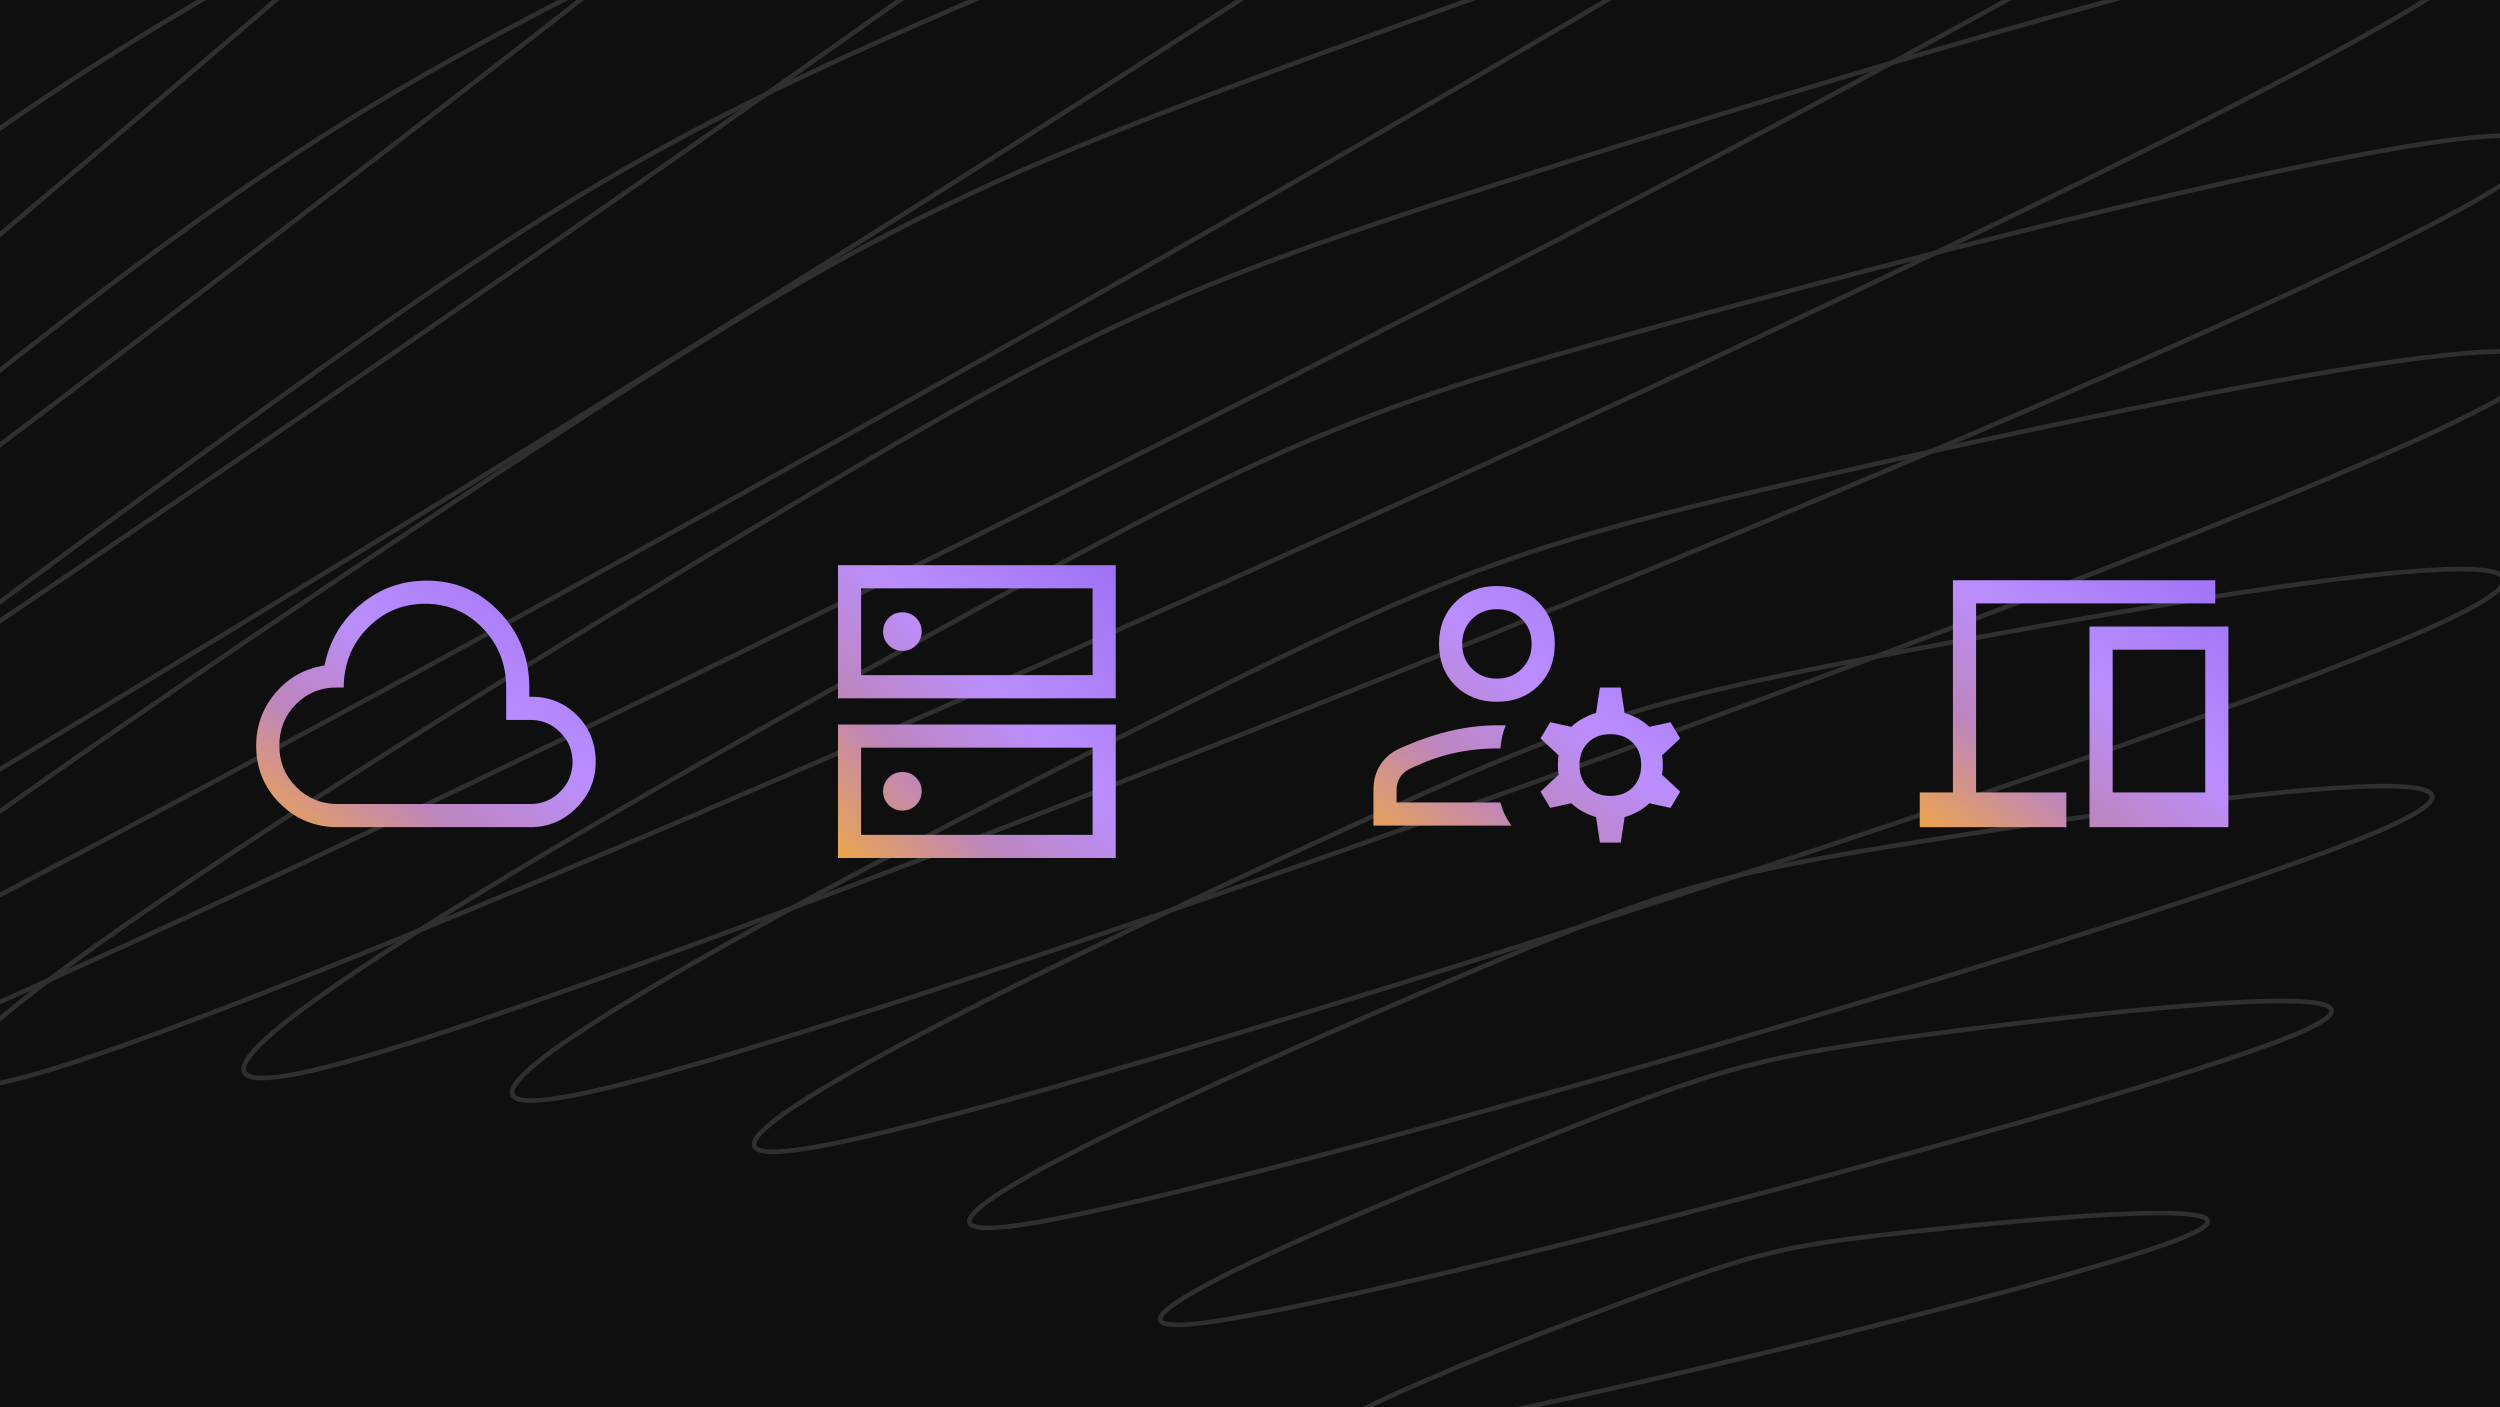 <svg width="540" height="304" viewBox="0 0 540 304" fill="none" xmlns="http://www.w3.org/2000/svg">
<g clip-path="url(#clip0_4261_43225)">
<rect width="540" height="304" fill="#0F0F10"/>
<path d="M363.324 318.53C381.811 311.9 385.745 311.005 403.955 309.344C422.166 307.683 459.869 304.77 441.382 311.4C422.895 318.029 342.924 336.103 324.714 337.764C306.503 339.426 344.836 325.16 363.324 318.53Z" stroke="#2F2F30"/>
<path d="M351.866 280.788C379.51 270.433 385.404 269.005 412.85 266.051C440.296 263.097 497.136 257.766 469.492 268.121C441.848 278.477 321.824 307.473 294.382 310.434C266.936 313.388 324.222 291.144 351.866 280.788Z" stroke="#2F2F30"/>
<path d="M336.211 244.714C372.88 230.159 380.752 228.089 417.539 223.3C454.341 218.514 530.58 209.643 493.915 224.205C457.246 238.759 297.199 280.894 260.397 285.68C223.606 290.461 299.553 259.262 336.211 244.714Z" stroke="#2F2F30"/>
<path d="M315.201 210.968C360.678 191.626 370.49 188.774 416.752 181.465C463.014 174.156 558.923 160.318 513.446 179.66C467.98 198.996 268.121 257.063 221.859 264.372C175.597 271.681 269.727 230.317 315.201 210.968Z" stroke="#2F2F30"/>
<path d="M287.848 180.294C341.798 155.477 353.556 151.683 409.335 141.037C465.118 130.398 580.882 109.873 526.928 134.682C472.967 159.504 233.873 236.75 178.09 247.389C122.307 258.028 233.883 205.108 287.848 180.294Z" stroke="#2F2F30"/>
<path d="M253.428 153.454C315.412 122.442 329.04 117.521 394.338 102.638C459.633 87.748 595.25 58.639 533.269 89.658C471.288 120.678 193.984 220.686 128.689 235.576C63.402 250.454 191.447 184.474 253.428 153.454Z" stroke="#2F2F30"/>
<path d="M211.549 131.253C280.941 93.286 296.358 87.074 371.024 66.974C445.693 46.88 600.939 7.157 531.547 45.124C462.143 83.096 148.281 209.594 73.612 229.687C-1.058 249.78 142.142 169.217 211.549 131.253Z" stroke="#2F2F30"/>
<path d="M162.088 114.423C238.12 68.804 255.227 61.099 338.986 34.813C422.733 8.532 597.075 -43.858 521.032 1.767C444.992 47.399 96.859 204.075 13.115 230.363C-70.644 256.649 86.049 160.056 162.088 114.423Z" stroke="#2F2F30"/>
<path d="M105.313 103.632C187.062 49.7 205.7 40.349 298.085 6.92C390.484 -26.507 583.03 -93.564 501.28 -39.631C419.542 14.296 40.16 204.625 -52.225 238.053C-144.624 271.48 23.575 157.559 105.313 103.632Z" stroke="#2F2F30"/>
<path d="M41.832 99.34C128.205 36.574 148.195 25.414 248.607 -16.031C349.019 -57.476 558.535 -141.051 472.174 -78.29C385.8 -15.524 -21.139 211.525 -121.547 252.977C-221.959 294.422 -44.541 162.106 41.832 99.34Z" stroke="#2F2F30"/>
<path d="M-27.469 101.809C62.336 29.81 83.477 16.726 191.142 -33.505C298.795 -83.731 523.743 -185.459 433.927 -113.454C344.121 -41.455 -86.104 224.845 -193.757 275.071C-301.422 325.301 -117.275 173.808 -27.469 101.809Z" stroke="#2F2F30"/>
<path d="M-101.445 111.029C-9.452 29.554 12.608 14.446 126.615 -45.181C240.618 -104.815 479.159 -226.011 387.166 -144.536C295.162 -63.054 -153.661 244.372 -267.676 304.012C-381.683 363.639 -193.45 192.51 -101.445 111.029Z" stroke="#2F2F30"/>
<path d="M-178.825 126.686C-85.883 35.645 -63.145 18.457 56.233 -51.037C175.616 -120.522 425.768 -262.181 332.83 -171.133C239.889 -80.092 -222.688 269.658 -342.082 339.149C-461.461 408.642 -271.766 217.726 -178.825 126.686Z" stroke="#2F2F30"/>
<path d="M-258.218 148.154C-165.536 47.611 -142.36 28.32 -18.594 -51.308C105.167 -130.943 364.882 -293.673 272.204 -193.123C179.51 -92.574 -292.063 299.97 -415.825 379.605C-539.59 459.233 -350.912 248.703 -258.218 148.154Z" stroke="#2F2F30"/>
<path d="M323.333 151.583C319.667 151.583 316.667 150.417 314.333 148.083C312 145.75 310.833 142.75 310.833 139.083C310.833 135.417 312 132.417 314.333 130.083C316.667 127.75 319.667 126.583 323.333 126.583C327 126.583 330 127.75 332.333 130.083C334.667 132.417 335.833 135.417 335.833 139.083C335.833 142.75 334.667 145.75 332.333 148.083C330 150.417 327 151.583 323.333 151.583ZM296.667 178.333V170.5C296.667 168.556 297.153 166.806 298.125 165.25C299.097 163.694 300.5 162.5 302.333 161.667C306.333 159.889 310.042 158.611 313.458 157.833C316.875 157.056 320.167 156.667 323.333 156.667H325.25C324.917 157.444 324.667 158.208 324.5 158.958C324.333 159.708 324.194 160.611 324.083 161.667H323.333C320.111 161.667 316.958 162.014 313.875 162.708C310.792 163.403 307.611 164.556 304.333 166.167C303.444 166.611 302.778 167.236 302.333 168.042C301.889 168.847 301.667 169.667 301.667 170.5V173.333H324.083C324.361 174.333 324.694 175.236 325.083 176.042C325.472 176.847 325.944 177.611 326.5 178.333H296.667ZM345.583 182L344.75 176.5C343.805 176.222 342.847 175.819 341.875 175.292C340.903 174.764 340.083 174.167 339.417 173.5L334.833 174.5L332.75 171L336.667 167.333C336.555 166.833 336.5 166.139 336.5 165.25C336.5 164.361 336.555 163.667 336.667 163.167L332.75 159.5L334.833 156L339.417 157C340.083 156.333 340.903 155.736 341.875 155.208C342.847 154.681 343.805 154.278 344.75 154L345.583 148.5H350.083L350.917 154C351.861 154.278 352.819 154.681 353.792 155.208C354.764 155.736 355.583 156.333 356.25 157L360.833 156L362.917 159.5L359 163.167C359.111 163.667 359.167 164.361 359.167 165.25C359.167 166.139 359.111 166.833 359 167.333L362.917 171L360.833 174.5L356.25 173.5C355.583 174.167 354.764 174.764 353.792 175.292C352.819 175.819 351.861 176.222 350.917 176.5L350.083 182H345.583ZM347.833 171.917C349.833 171.917 351.444 171.306 352.667 170.083C353.889 168.861 354.5 167.25 354.5 165.25C354.5 163.25 353.889 161.639 352.667 160.417C351.444 159.194 349.833 158.583 347.833 158.583C345.833 158.583 344.222 159.194 343 160.417C341.778 161.639 341.167 163.25 341.167 165.25C341.167 167.25 341.778 168.861 343 170.083C344.222 171.306 345.833 171.917 347.833 171.917ZM323.333 146.583C325.5 146.583 327.292 145.875 328.708 144.458C330.125 143.042 330.833 141.25 330.833 139.083C330.833 136.917 330.125 135.125 328.708 133.708C327.292 132.292 325.5 131.583 323.333 131.583C321.167 131.583 319.375 132.292 317.958 133.708C316.542 135.125 315.833 136.917 315.833 139.083C315.833 141.25 316.542 143.042 317.958 144.458C319.375 145.875 321.167 146.583 323.333 146.583Z" fill="url(#paint0_linear_4261_43225)"/>
<path d="M194.907 132.25C193.747 132.25 192.764 132.656 191.958 133.468C191.153 134.28 190.75 135.266 190.75 136.427C190.75 137.587 191.156 138.569 191.968 139.375C192.78 140.181 193.766 140.583 194.927 140.583C196.087 140.583 197.069 140.177 197.875 139.365C198.681 138.553 199.083 137.567 199.083 136.407C199.083 135.247 198.677 134.264 197.865 133.458C197.053 132.653 196.067 132.25 194.907 132.25ZM194.907 166.75C193.747 166.75 192.764 167.156 191.958 167.968C191.153 168.78 190.75 169.766 190.75 170.927C190.75 172.087 191.156 173.069 191.968 173.875C192.78 174.681 193.766 175.083 194.927 175.083C196.087 175.083 197.069 174.677 197.875 173.865C198.681 173.053 199.083 172.067 199.083 170.907C199.083 169.747 198.677 168.764 197.865 167.958C197.053 167.153 196.067 166.75 194.907 166.75ZM181 150.833V122.083H241V150.833H181ZM186 127.083V145.833H236V127.083H186ZM181 185.333V156.5H241V185.333H181ZM186 161.5V180.333H236V161.5H186Z" fill="url(#paint1_linear_4261_43225)"/>
<path d="M72.917 178.667C68.028 178.667 63.875 176.958 60.459 173.542C57.042 170.125 55.334 165.972 55.334 161.083C55.334 156.75 56.722 152.944 59.5 149.667C62.278 146.389 65.806 144.417 70.084 143.75C71.195 138.361 73.806 133.958 77.917 130.542C82.028 127.125 86.778 125.417 92.167 125.417C98.389 125.417 103.639 127.681 107.917 132.208C112.195 136.736 114.333 142.167 114.333 148.5V150.5C118.333 150.389 121.722 151.681 124.5 154.375C127.278 157.069 128.667 160.472 128.667 164.583C128.667 168.417 127.278 171.722 124.5 174.5C121.722 177.278 118.417 178.667 114.583 178.667H72.917ZM72.917 173.667H114.583C117.083 173.667 119.222 172.778 121 171C122.778 169.222 123.667 167.083 123.667 164.583C123.667 162.083 122.778 159.944 121 158.167C119.222 156.389 117.083 155.5 114.583 155.5H109.333V148.5C109.333 143.444 107.639 139.167 104.25 135.667C100.861 132.167 96.722 130.417 91.834 130.417C86.945 130.417 82.792 132.167 79.375 135.667C75.959 139.167 74.25 143.444 74.25 148.5H72.667C69.222 148.5 66.306 149.708 63.917 152.125C61.528 154.542 60.334 157.528 60.334 161.083C60.334 164.583 61.556 167.556 64 170C66.445 172.444 69.417 173.667 72.917 173.667Z" fill="url(#paint2_linear_4261_43225)"/>
<path d="M414.667 178.667V171.167H421.833V125.333H478.5V130.333H426.833V171.167H446.333V178.667H414.667ZM451.333 178.667V135.333H481.333V178.667H451.333ZM456.333 171.167H476.333V140.333H456.333V171.167Z" fill="url(#paint3_linear_4261_43225)"/>
</g>
<defs>
<linearGradient id="paint0_linear_4261_43225" x1="292.195" y1="186.71" x2="350.254" y2="116.163" gradientUnits="userSpaceOnUse">
<stop stop-color="#E76F51"/>
<stop offset="0" stop-color="#F9AD2E"/>
<stop offset="0.343" stop-color="#BC85BE"/>
<stop offset="0.604" stop-color="#BB8EFE"/>
<stop offset="1" stop-color="#9D72F5"/>
</linearGradient>
<linearGradient id="paint1_linear_4261_43225" x1="176.95" y1="190.71" x2="244.433" y2="125.644" gradientUnits="userSpaceOnUse">
<stop stop-color="#E76F51"/>
<stop offset="0" stop-color="#F9AD2E"/>
<stop offset="0.343" stop-color="#BC85BE"/>
<stop offset="0.604" stop-color="#BB8EFE"/>
<stop offset="1" stop-color="#9D72F5"/>
</linearGradient>
<linearGradient id="paint2_linear_4261_43225" x1="50.383" y1="183.193" x2="104.166" y2="107.912" gradientUnits="userSpaceOnUse">
<stop stop-color="#E76F51"/>
<stop offset="0" stop-color="#F9AD2E"/>
<stop offset="0.343" stop-color="#BC85BE"/>
<stop offset="0.604" stop-color="#BB8EFE"/>
<stop offset="1" stop-color="#9D72F5"/>
</linearGradient>
<linearGradient id="paint3_linear_4261_43225" x1="410.167" y1="183.2" x2="465.514" y2="112.882" gradientUnits="userSpaceOnUse">
<stop stop-color="#E76F51"/>
<stop offset="0" stop-color="#F9AD2E"/>
<stop offset="0.343" stop-color="#BC85BE"/>
<stop offset="0.604" stop-color="#BB8EFE"/>
<stop offset="1" stop-color="#9D72F5"/>
</linearGradient>
<clipPath id="clip0_4261_43225">
<rect width="540" height="304" fill="white"/>
</clipPath>
</defs>
</svg>
